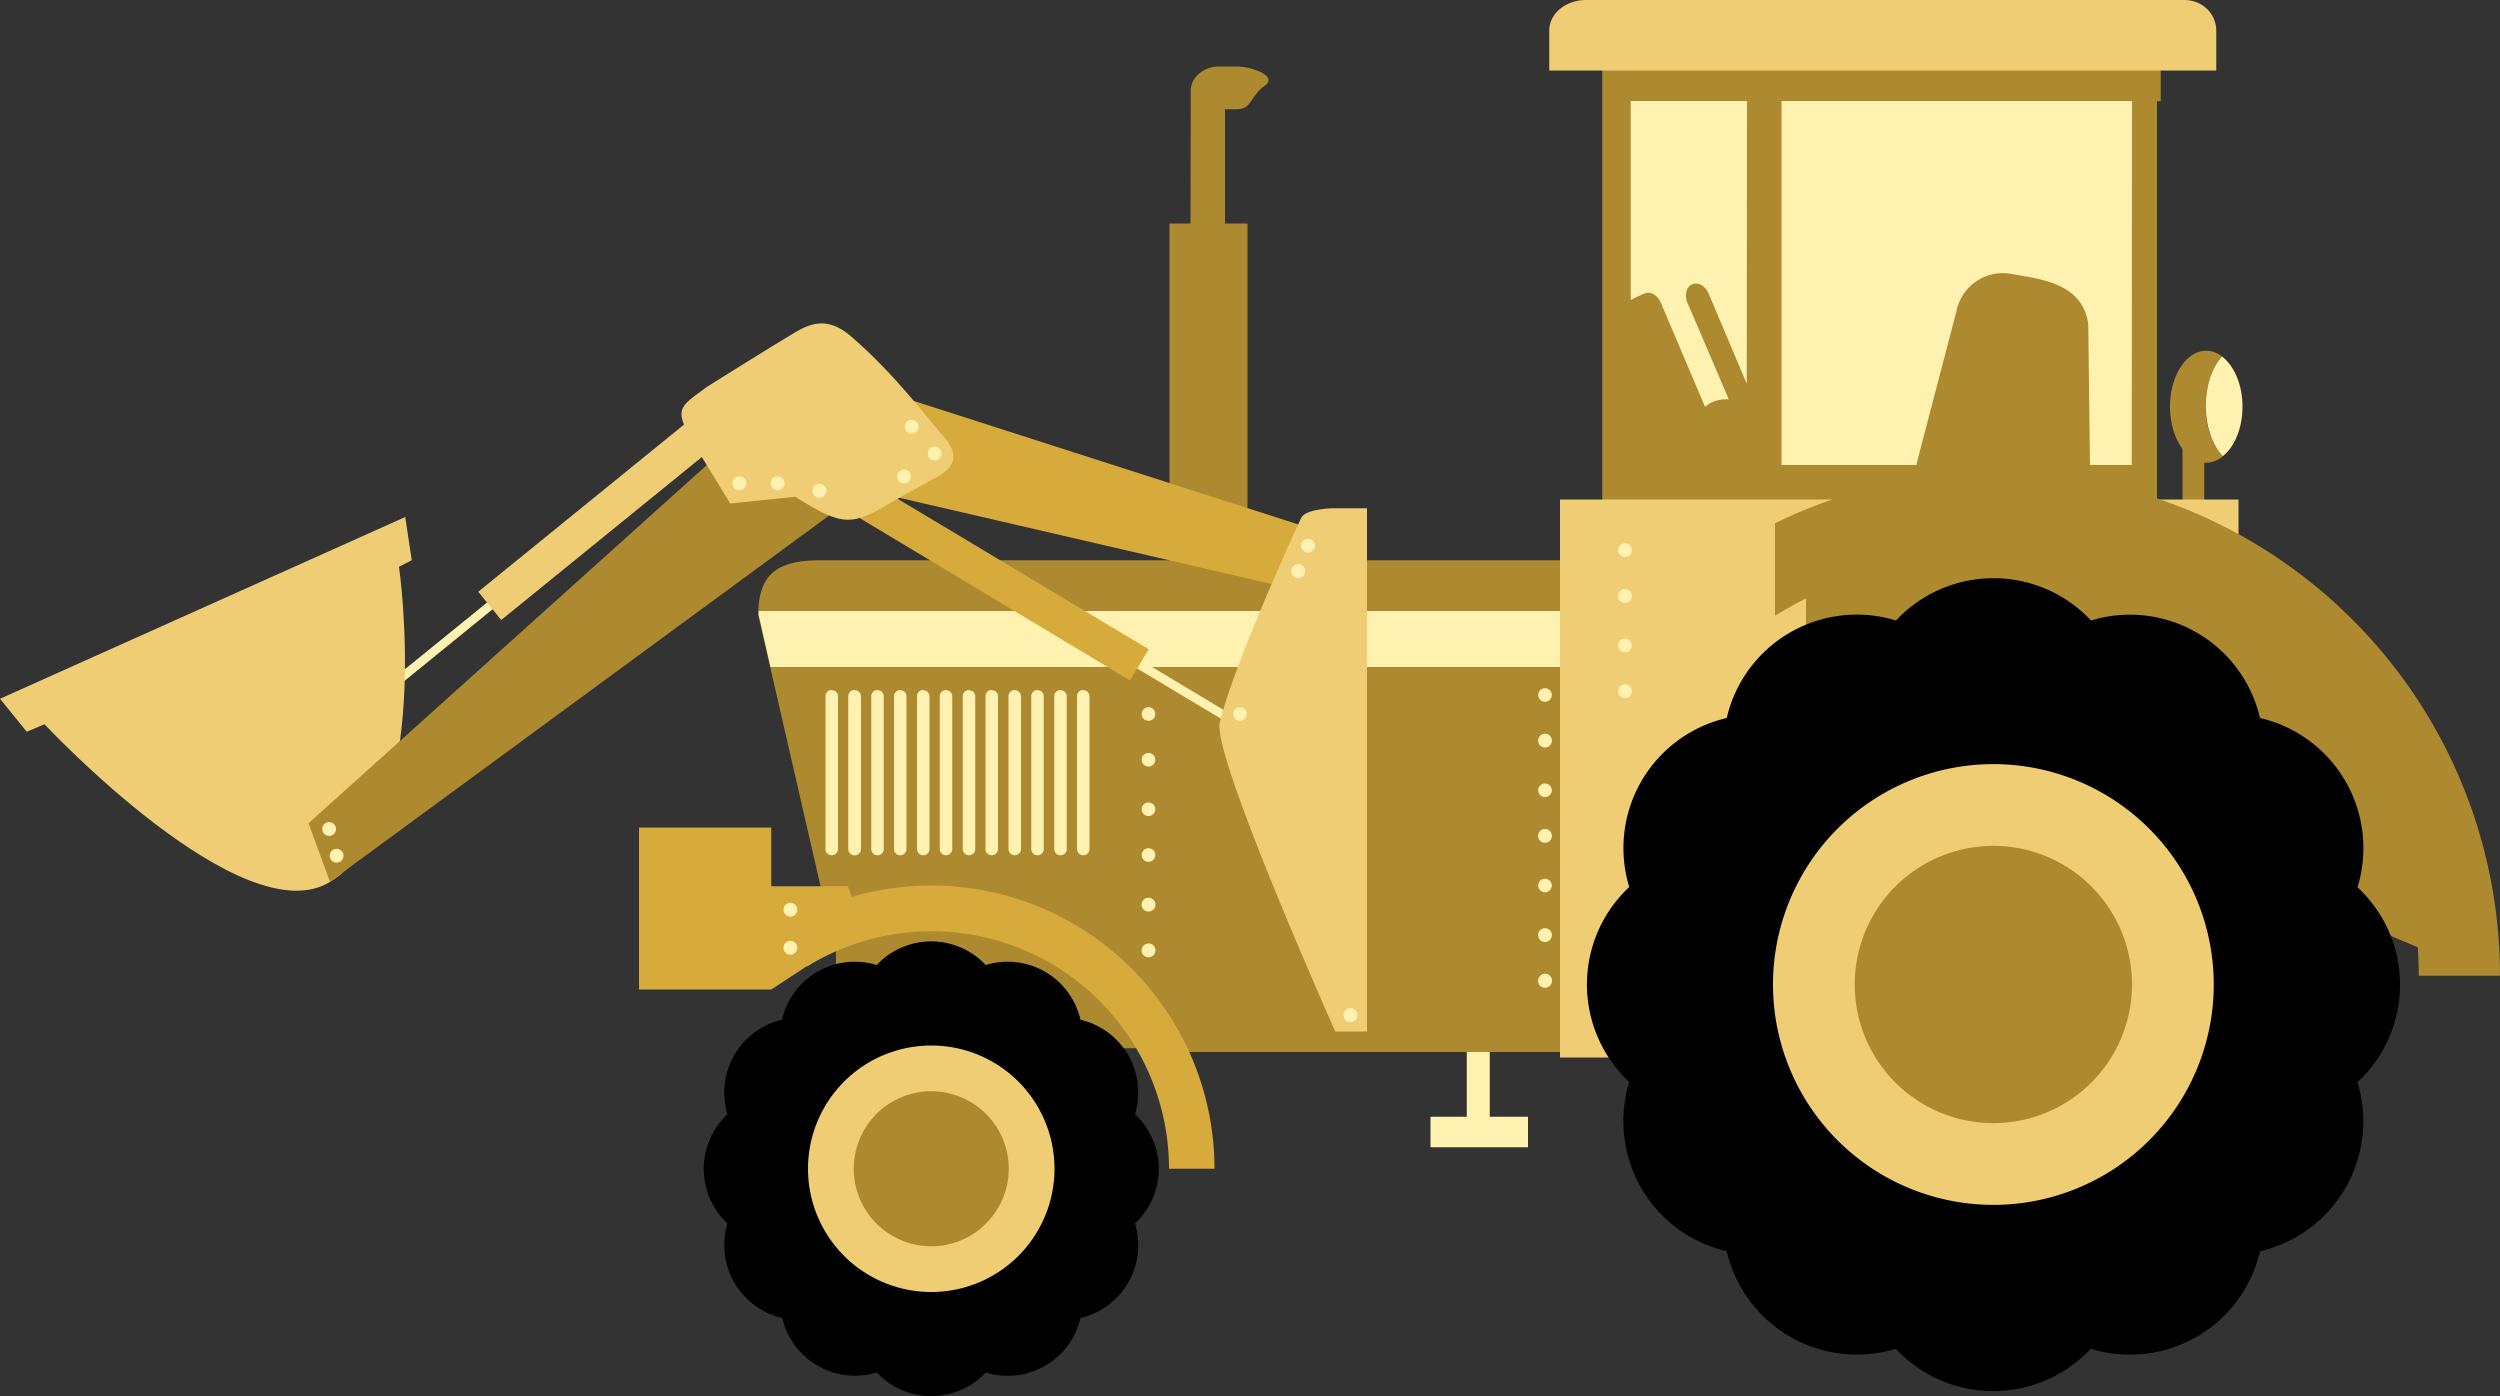 <svg width="1000" height="558.5" xmlns="http://www.w3.org/2000/svg"><rect width="100%" height="100%" fill="#333333" stroke="none"/><path d="M856.6 188.7h-207V33.2h207z" fill="#fff1b0" fill-rule="evenodd"/><g fill="#ad8a30"><path d="M852.7 186H836l-.7-56.4c-2.3-16.8-20.1-18-30.5-20a19 19 0 00-22.3 15.2l-15.8 60.4-.1.8h-54V40.4h140.2zm-154-32.5l-15.3-36.2c-1.3-3-4.2-4.6-6.5-3.6s-3.2 4.2-2 7.2l16.6 38.8h-1c-3.2 0-6.1 1-8.5 3L664.3 121c-1.3-3-4.2-4.6-6.5-3.6-1 .4-3.3 1.4-5.5 2.6V40.4h46.5zM640.9 22.1v178.4h5.4v6h216.5V40.5h1.5V22H640.8zM889 182.5a30.2 30.2 0 01-6.7-20.1c0-8.2 2.6-15.4 6.5-19.9-2-1.4-4-2.2-6.3-2.2-8 0-14.5 10-14.5 22.3 0 6.8 2 13 5 17v24.7h8.7V185l.8.1c2.3 0 4.6-1 6.6-2.5M494.6 43.7c6.3 0 5.4-5.3 11.3-9.4 5.4-3.8-5-7.7-11.3-7.7h-7.3c-5.3 0-11 4-11 9.7l-.1 53.1h-8.4v141H499v-141H490V43.7z" fill-rule="evenodd"/></g><path d="M595.9 446.7v-38.9h-9.2v38.9h-14.5v12.2h39v-12.2z" fill="#fff1b0" fill-rule="evenodd"/><path d="M492.2 419.3H334.4v-71.7h157.8z" fill="#ad8a30" fill-rule="evenodd"/><path d="M636.8 254.6c0-16.8 21.4-30.5 4.5-30.5h-313c-16.8 0-25 5-25 21.9l30.2 131.5a98 98 0 01125.2 43.3h188.7c16.9 0 24.4-149.4 24.4-166.2h-35z" fill="#ad8a30" fill-rule="evenodd"/><path d="M630.2 244.4H303.5v1.6l4.7 20.8h322v-22.4z" fill="#fff1b0" fill-rule="evenodd"/><path d="M895.5 423H624V199.8h271.4z" fill="#efcd75" fill-rule="evenodd"/><path d="M982.3 331.6l.8 54.1-260.7-110.5V215h173l87 116.6z" fill="#ad8a30" fill-rule="evenodd"/><path d="M339.2 354.5h-30.7V331h-52.9v64.8h52.9l14.2-9.3 22.4-15.4z" fill="#d6aa3b" fill-rule="evenodd"/><path d="M463.5 467.5c0-8.6-3.7-16.3-9.5-21.8a29.9 29.9 0 00-21.8-37.8 29.9 29.9 0 00-37.9-21.9 29.9 29.9 0 00-43.6 0 29.9 29.9 0 00-37.9 21.9 29.9 29.9 0 00-21.8 37.8 29.9 29.9 0 000 43.7 29.9 29.9 0 0021.9 37.8 29.9 29.9 0 0037.8 21.8 29.9 29.9 0 0043.6 0 29.9 29.9 0 0037.9-21.8 29.9 29.9 0 0021.8-37.8 29.9 29.9 0 009.5-21.9" fill-rule="evenodd"/><path d="M268.4 185.7L138 291.7l-2.3-2.7 130.6-106z" fill="#fff1b0" fill-rule="evenodd"/><path d="M164.7 224.1l-5.1 2.6s14.4 99.9-27.5 126c-35 21.8-114.3-63-114.3-63l-7.1 3L0 279.5l162.1-72.7 2.6 17.3" fill="#efcd75"/><path d="M303.9 164l-103.4 84-9.2-11.3 103.4-84z" fill="#efcd75" fill-rule="evenodd"/><path d="M377.9 217.1l144.3 86.5-1.9 3-144.2-86.4z" fill="#fff1b0" fill-rule="evenodd"/><path d="M533.1 214.2L345.6 154l-20.4 37 17.8 4.2-5 8.5L452 272.2l7.5-12.5-102-61.1 162.8 37.7 12.7-22z" fill="#d6aa3b" fill-rule="evenodd"/><path d="M344.6 196.7L132 352.7l-8.6-23.4 176.8-159z" fill="#ad8a30" fill-rule="evenodd"/><path d="M340 134.2c17.8 15.2 30.5 32.6 37.6 40.6 9.4 10.7-1.3 15.3-6.1 17.8l-13.7 7.6c-17 10.3-20.4 10.7-39.7-1.5l-26 2.7L279 180c-10.3-17-7.6-16.8 4-25.4 0 0 26-16.3 34.6-21.4 5.6-3.3 12.8-7.1 22.4 1" fill="#efcd75" fill-rule="evenodd"/><path d="M134.4 331.6a2.7 2.7 0 11-5.5 0 2.7 2.7 0 015.5 0M137.4 342.3a2.7 2.7 0 11-5.5 0 2.7 2.7 0 015.5 0M313.8 193.3a2.7 2.7 0 11-5.5 0 2.7 2.7 0 015.5 0M330.5 196.3a2.7 2.7 0 11-5.5 0 2.7 2.7 0 015.5 0M298.5 193.3a2.7 2.7 0 11-5.5 0 2.7 2.7 0 015.5 0" fill="#fff1b0" fill-rule="evenodd"/><path d="M520.4 207.3c-9.7 20.9-28.3 63.4-32.5 81.9-3 13.2 46.2 123.4 46.2 123.4h12.7V203.3h-12.7s-11.8-.1-13.7 4" fill="#efcd75" fill-rule="evenodd"/><path d="M376.6 181.4a2.7 2.7 0 11-5.5 0 2.7 2.7 0 015.5 0M367.4 170.7a2.7 2.7 0 11-5.5 0 2.7 2.7 0 015.5 0M364.4 190.6a2.7 2.7 0 11-5.5 0 2.7 2.7 0 015.5 0M517.7 226.2a2.7 2.7 0 113.2 4.5 2.7 2.7 0 01-3.2-4.5M521.6 216a2.7 2.7 0 113.2 4.5 2.7 2.7 0 01-3.2-4.5M494.4 283.4a2.7 2.7 0 113.2 4.4 2.7 2.7 0 01-3.2-4.4M457.8 283.4a2.7 2.7 0 113.2 4.4 2.7 2.7 0 01-3.2-4.4M538.6 403.8a2.7 2.7 0 113.2 4.5 2.7 2.7 0 01-3.2-4.5" fill="#fff1b0" fill-rule="evenodd"/><path d="M421.8 467.5a49.3 49.3 0 11-98.6 0 49.3 49.3 0 0198.6 0" fill="#efcd75" fill-rule="evenodd"/><path d="M403.5 467.5a31 31 0 11-62 0 31 31 0 0162 0" fill="#ad8a30" fill-rule="evenodd"/><path d="M393.9 467.5a21.3 21.3 0 11-42.7 0 21.3 21.3 0 0142.7 0" fill="#ad8a30" fill-rule="evenodd"/><path d="M960 393.9c0-15.5-6.6-29.3-17-39a53.4 53.4 0 00-39-67.7 53.4 53.4 0 00-67.6-39 53.4 53.4 0 00-78 0 53.4 53.4 0 00-67.7 39 53.4 53.4 0 00-39 67.6 53.4 53.4 0 000 78 53.4 53.4 0 0039 67.7 53.4 53.4 0 0067.6 39 53.4 53.4 0 0078 0 53.4 53.4 0 0067.7-39 53.4 53.4 0 0039-67.6 53.3 53.3 0 0017-39" fill-rule="evenodd"/><path d="M885.5 393.8a88.1 88.1 0 11-176.3 0 88.1 88.1 0 01176.3 0" fill="#efcd75" fill-rule="evenodd"/><path d="M852.8 393.8a55.4 55.4 0 11-110.9 0 55.4 55.4 0 01110.9 0" fill="#ad8a30" fill-rule="evenodd"/><path d="M835.5 393.8a38.2 38.2 0 11-76.3 0 38.2 38.2 0 0176.3 0" fill="#ad8a30" fill-rule="evenodd"/><path d="M467.6 467.5h18.2a113.3 113.3 0 00-163-101.8v20.9a95 95 0 01144.8 81" fill="#d6aa3b" fill-rule="evenodd"/><path d="M457.8 301.7a2.7 2.7 0 113.2 4.4 2.7 2.7 0 01-3.2-4.4M457.8 321.5a2.7 2.7 0 113.2 4.4 2.7 2.7 0 01-3.2-4.4M457.8 339.8a2.7 2.7 0 113.2 4.4 2.7 2.7 0 01-3.2-4.4M457.8 359.6a2.7 2.7 0 113.2 4.5 2.7 2.7 0 01-3.2-4.5M457.8 377.9a2.7 2.7 0 113.2 4.5 2.7 2.7 0 01-3.2-4.5M616.4 275.8a2.7 2.7 0 113.2 4.4 2.7 2.7 0 01-3.2-4.4M616.4 294a2.7 2.7 0 113.2 4.5 2.7 2.7 0 01-3.2-4.5M616.4 313.9a2.7 2.7 0 113.2 4.4 2.7 2.7 0 01-3.2-4.4M616.4 332.1a2.7 2.7 0 113.2 4.5 2.7 2.7 0 01-3.2-4.5M648.4 217.8a2.7 2.7 0 113.2 4.5 2.7 2.7 0 01-3.2-4.5M648.4 236.1a2.7 2.7 0 113.2 4.5 2.7 2.7 0 01-3.2-4.5M648.4 256a2.7 2.7 0 113.2 4.4 2.7 2.7 0 01-3.2-4.5M648.4 274.2a2.7 2.7 0 113.2 4.5 2.7 2.7 0 01-3.2-4.5M616.4 352a2.7 2.7 0 113.2 4.4 2.7 2.7 0 01-3.2-4.4M616.4 371.8a2.7 2.7 0 113.2 4.5 2.7 2.7 0 01-3.2-4.5M616.4 390a2.7 2.7 0 113.2 4.6 2.7 2.7 0 01-3.2-4.5M332.7 276a2.5 2.5 0 00-2.5 2.6v61a2.5 2.5 0 105 0v-61c0-1.4-1-2.5-2.5-2.5M341.9 276a2.5 2.5 0 00-2.6 2.6v61a2.5 2.5 0 105.1 0v-61c0-1.4-1.1-2.5-2.5-2.5M351 276a2.5 2.5 0 00-2.5 2.6v61a2.5 2.5 0 105 0v-61c0-1.4-1-2.5-2.5-2.5M360.1 276a2.5 2.5 0 00-2.5 2.6v61a2.5 2.5 0 105 0v-61c0-1.4-1-2.5-2.5-2.5M369.3 276a2.5 2.5 0 00-2.5 2.6v61a2.5 2.5 0 105 0v-61c0-1.4-1.1-2.5-2.5-2.5M378.4 276a2.5 2.5 0 00-2.5 2.6v61a2.5 2.5 0 105 0v-61c0-1.4-1-2.5-2.4-2.5M387.6 276a2.5 2.5 0 00-2.5 2.6v61a2.5 2.5 0 105 0v-61c0-1.4-1.1-2.5-2.5-2.5M396.8 276a2.5 2.5 0 00-2.6 2.6v61a2.5 2.5 0 105 0v-61c0-1.4-1-2.5-2.5-2.5M405.9 276a2.5 2.5 0 00-2.5 2.6v61a2.5 2.5 0 105 0v-61c0-1.4-1.1-2.5-2.5-2.5M415 276a2.5 2.5 0 00-2.5 2.6v61a2.5 2.5 0 105 0v-61c0-1.4-1-2.5-2.4-2.5M424.2 276a2.5 2.5 0 00-2.5 2.6v61a2.5 2.5 0 105 0v-61c0-1.4-1.1-2.5-2.5-2.5M433.4 276a2.5 2.5 0 00-2.6 2.6v61a2.5 2.5 0 105 0v-61c0-1.4-1-2.5-2.4-2.5M318.9 379.1a2.7 2.7 0 11-5.5 0 2.7 2.7 0 015.5 0M318.9 363.9a2.7 2.7 0 11-5.5 0 2.7 2.7 0 015.5 0" fill="#fff1b0" fill-rule="evenodd"/><path d="M967.5 390.3h32.5a201.5 201.5 0 00-290-181v37a169 169 0 01257.5 143.9" fill="#ad8a30" fill-rule="evenodd"/><path d="M886.5 12.2c0-6.8-5.7-12.2-12.7-12.2H634.3c-8 0-14.6 5.4-14.6 12.2v16h266.8V12.7v-.5" fill="#efcd75" fill-rule="evenodd"/><path d="M882.3 162.4c0 8.3 2.7 15.6 6.8 20.1 4.7-3.7 7.9-11.2 7.9-19.9 0-8.8-3.4-16.4-8.2-20-4 4.4-6.5 11.6-6.5 19.8" fill="#fff1b0" fill-rule="evenodd"/></svg>